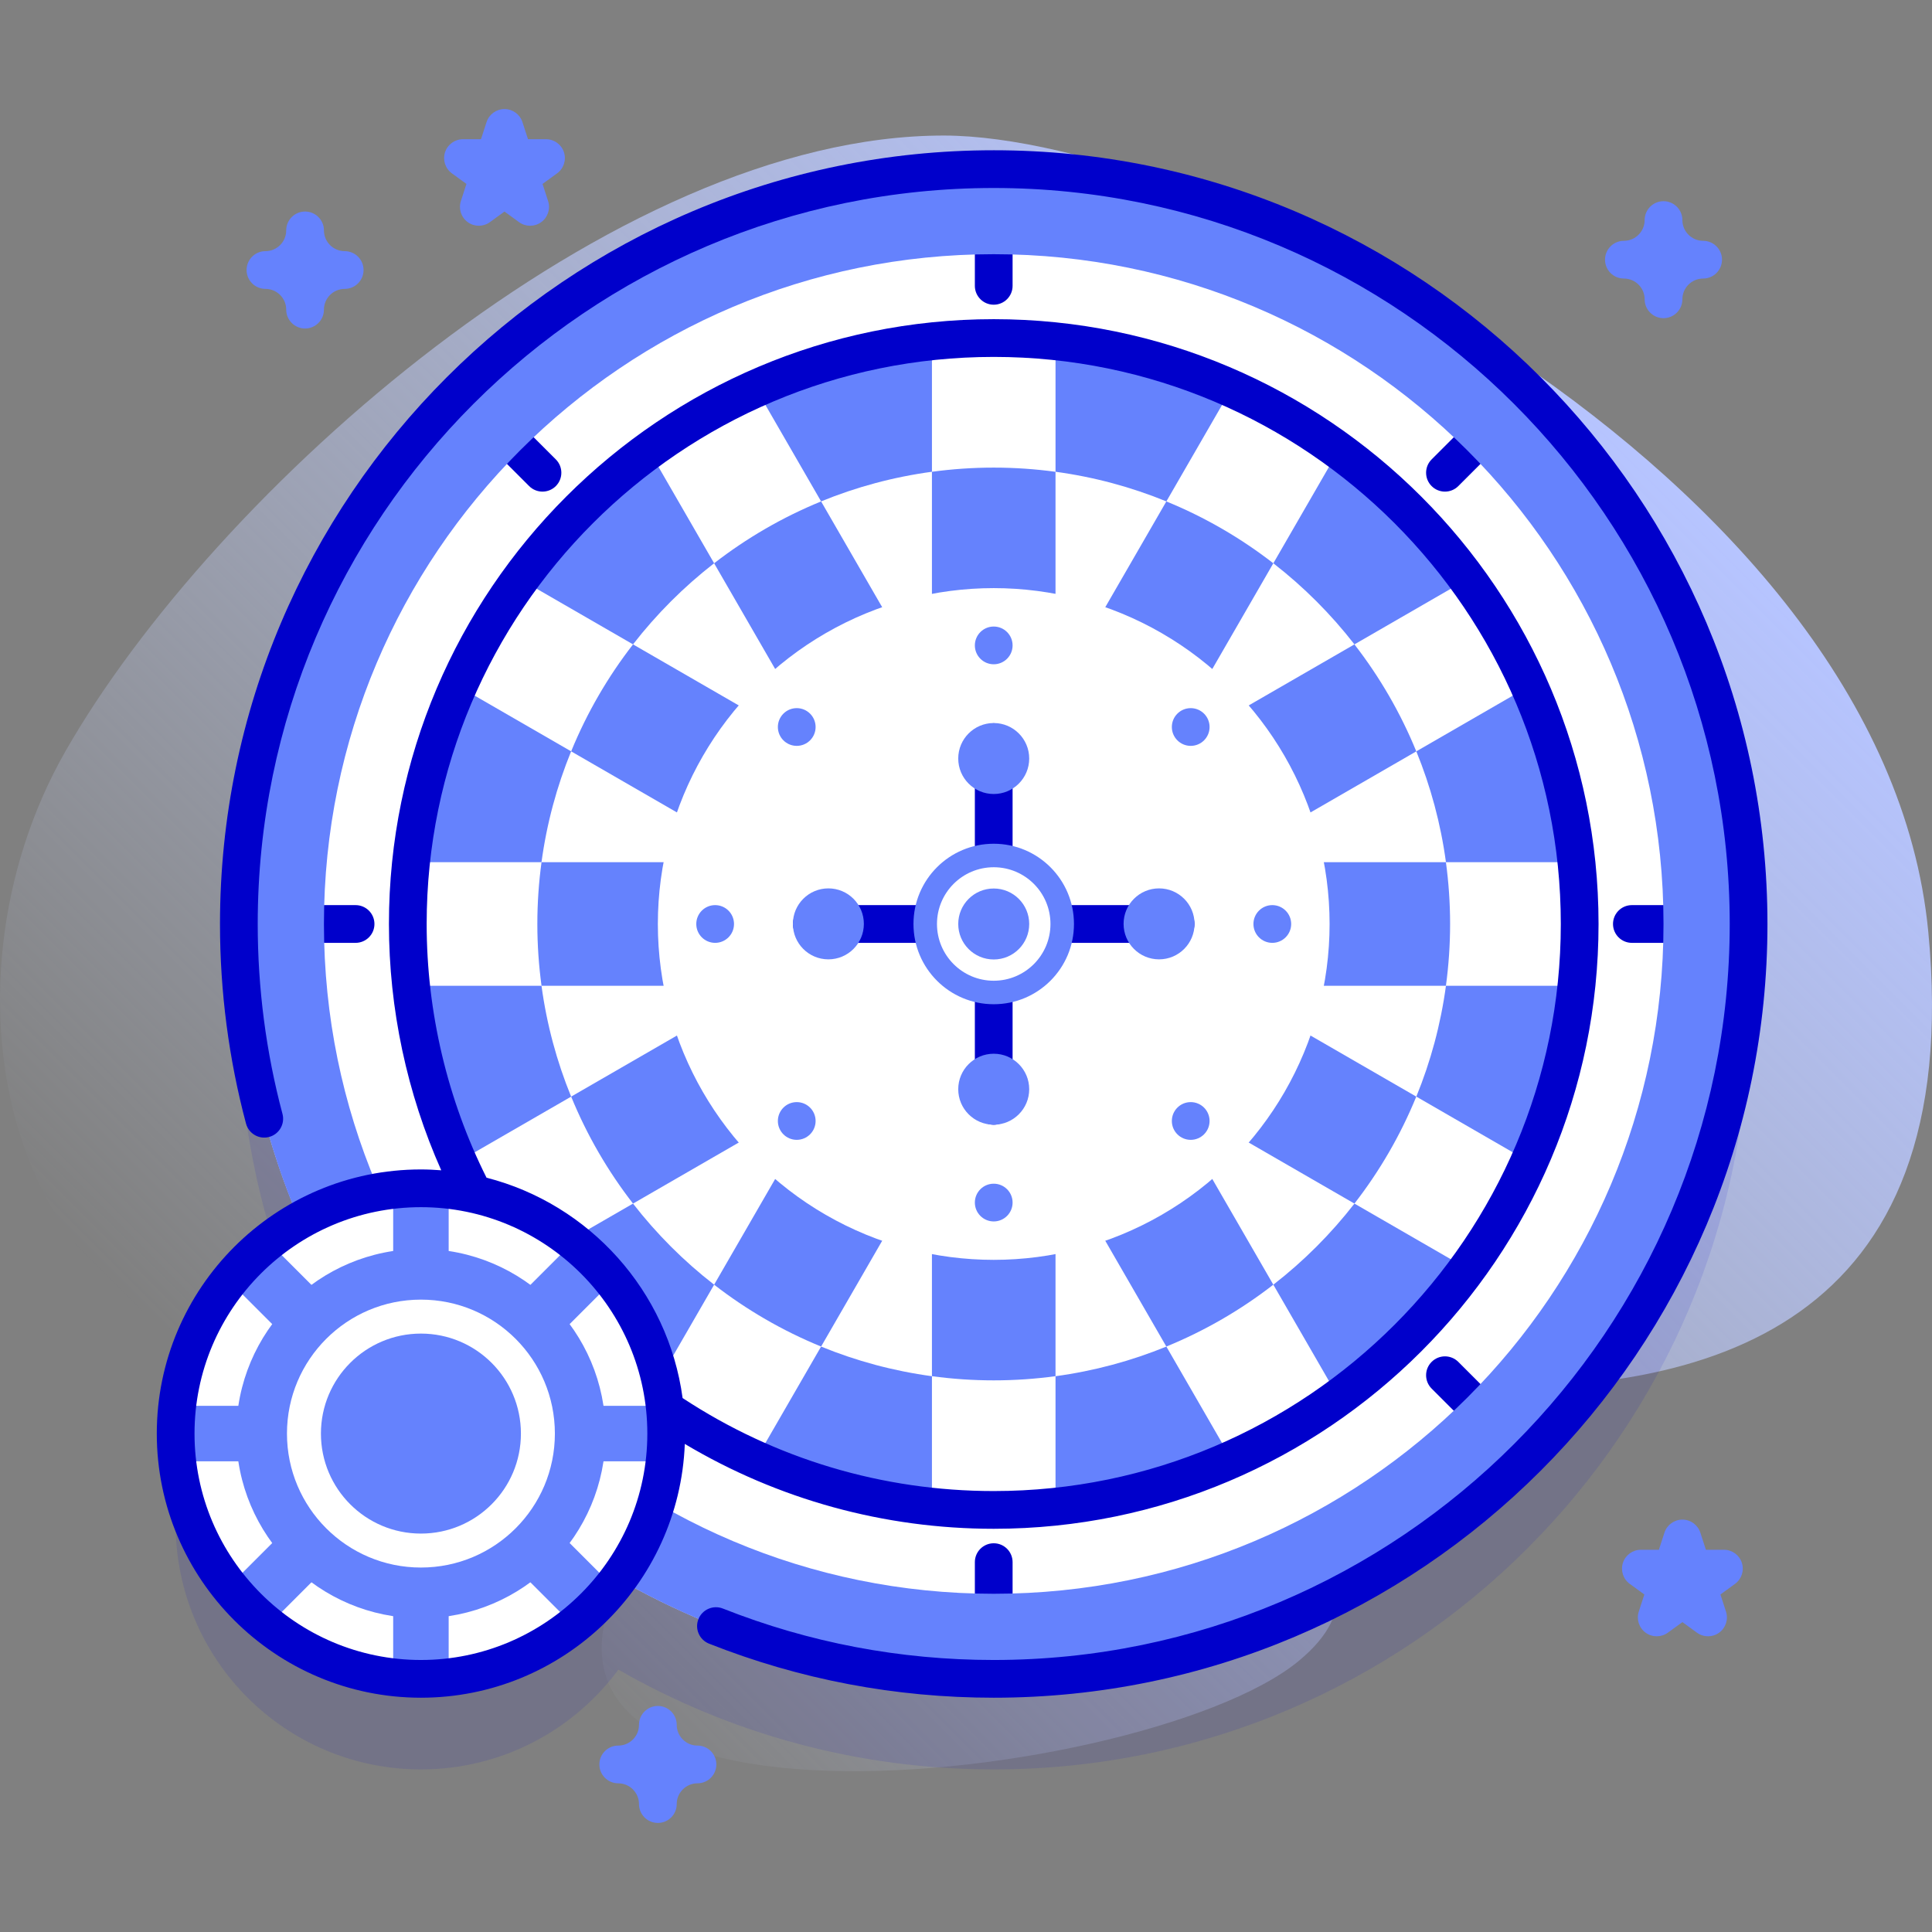 <svg id="Capa_1" enable-background="new 0 0 512 512" height="512" viewBox="0 0 512 512" width="512" xmlns="http://www.w3.org/2000/svg" xmlns:xlink="http://www.w3.org/1999/xlink"><rect x="0" y="0" width="512" height="512" fill="#808080" stroke="none"/><linearGradient id="SVGID_1_" gradientUnits="userSpaceOnUse" x1="101.481" x2="414.881" y1="412.523" y2="99.124"><stop offset="0" stop-color="#d1ddff" stop-opacity="0"/><stop offset="1" stop-color="#b6c4ff"/></linearGradient><g><g><path d="m511.007 246.85c-11.813-122.785-192.259-210.807-260.739-210.927-87.861-.153-193.86 94.771-232.946 163.202-35.83 62.73-17.715 158.279 69.694 165.803 55.69 4.794 149.685-39.418 91.262 32.373-81.244 99.835 124.213 77.311 165.877 42.882 33.217-27.449-23.385-48.093-42.359-64.557-70.717-61.361 229.569 82.823 209.211-128.776z" fill="url(#SVGID_1_)"/></g><g><g><path d="m263.347 68.819c-110.483 0-200.047 89.564-200.047 200.047 0 27.903 5.72 54.468 16.04 78.597-19.583 11.198-32.791 32.275-32.791 56.45 0 35.898 29.102 65 65 65 21.463 0 40.49-10.408 52.326-26.447 29.3 16.825 63.262 26.447 99.472 26.447 110.483 0 200.047-89.564 200.047-200.047s-89.564-200.047-200.047-200.047z" fill="#0000cb" opacity=".1"/><g><g><circle cx="263.347" cy="244.866" fill="#fff" r="200.047"/><g fill="#0000cb"><path d="m263.347 62.366c-2.762 0-5 2.239-5 5v8.384c0 2.761 2.238 5 5 5s5-2.239 5-5v-8.384c0-2.761-2.238-5-5-5z"/><path d="m263.347 408.982c-2.762 0-5 2.239-5 5v8.384c0 2.761 2.238 5 5 5s5-2.239 5-5v-8.384c0-2.761-2.238-5-5-5z"/><path d="m440.847 239.866h-8.384c-2.762 0-5 2.239-5 5s2.238 5 5 5h8.384c2.762 0 5-2.239 5-5s-2.238-5-5-5z"/><path d="m94.231 239.866h-8.384c-2.762 0-5 2.239-5 5s2.238 5 5 5h8.384c2.762 0 5-2.239 5-5s-2.238-5-5-5z"/><g><path d="m392.394 115.819c-1.953-1.953-5.119-1.952-7.071 0l-5.929 5.929c-1.952 1.952-1.953 5.118 0 7.071s5.119 1.952 7.071 0l5.929-5.929c1.953-1.952 1.953-5.118 0-7.071z"/><path d="m147.3 360.914c-1.953-1.953-5.119-1.953-7.071 0l-5.929 5.929c-1.952 1.952-1.953 5.118 0 7.071s5.119 1.952 7.071 0l5.929-5.929c1.953-1.953 1.953-5.119 0-7.071z"/><path d="m392.394 366.842-5.928-5.928c-1.953-1.953-5.119-1.952-7.071 0s-1.953 5.118 0 7.071l5.928 5.928c1.953 1.953 5.119 1.952 7.071 0s1.953-5.118 0-7.071z"/><path d="m147.3 121.747-5.928-5.928c-1.953-1.953-5.119-1.952-7.071 0s-1.953 5.118 0 7.071l5.928 5.928c1.953 1.953 5.119 1.952 7.071 0s1.953-5.118 0-7.071z"/></g></g><g fill="#6582fd"><path d="m263.347 44.819c-110.483 0-200.047 89.564-200.047 200.047s89.564 200.047 200.047 200.047 200.047-89.564 200.047-200.047-89.564-200.047-200.047-200.047zm0 377.547c-98.031 0-177.5-79.469-177.5-177.5s79.469-177.5 177.5-177.5 177.5 79.469 177.5 177.5-79.469 177.5-177.5 177.5z"/><path d="m137.8 336.26c9.539 13.081 21.072 24.614 34.153 34.153l28.35 16.4c14.518 6.458 30.211 10.754 46.669 12.479l32.986-.025c16.372-1.741 31.984-6.027 46.434-12.454l28.35-16.4c13.081-9.539 24.614-21.072 34.153-34.153l16.4-28.35c6.523-14.665 10.84-30.528 12.53-47.168l-.076-32.487c-1.741-16.372-6.027-31.984-12.454-46.434l-16.4-28.35c-9.539-13.081-21.072-24.614-34.153-34.153l-28.35-16.4c-14.665-6.523-30.528-10.84-47.168-12.53l-32.252.051c-16.458 1.725-32.151 6.021-46.669 12.479l-28.691 16.65c-12.94 9.49-24.356 20.936-33.811 33.903l-16.4 28.35c-6.458 14.518-10.754 30.211-12.479 46.669v32.751c1.725 16.458 6.021 32.151 12.479 46.669z"/></g></g><g><path d="m405.287 181.826c-4.474-10.059-9.987-19.551-16.401-28.347l-80.801 46.651 46.651-80.801c-8.795-6.414-18.288-11.927-28.346-16.401l-46.666 80.828v-93.31c-5.382-.564-10.844-.859-16.375-.859s-10.993.295-16.375.859v93.309l-46.666-80.828c-10.059 4.474-19.551 9.987-28.347 16.401l46.651 80.801-80.801-46.651c-6.414 8.795-11.927 18.288-16.401 28.347l80.828 46.666h-93.309c-.564 5.382-.859 10.844-.859 16.375s.295 10.993.859 16.375h93.309l-80.828 46.666c4.474 10.059 9.987 19.551 16.401 28.346l80.801-46.651-46.651 80.801c8.795 6.414 18.288 11.927 28.346 16.401l46.666-80.828v93.309c5.382.564 10.844.859 16.375.859s10.993-.295 16.375-.859v-93.309l46.666 80.828c10.059-4.474 19.551-9.987 28.347-16.401l-46.651-80.801 80.801 46.651c6.414-8.796 11.927-18.288 16.401-28.347l-80.828-46.666h93.309c.564-5.382.859-10.844.859-16.375s-.295-10.993-.859-16.375h-93.309z" fill="#fff"/><path d="m143.503 261.242c1.388 10.255 4.062 20.102 7.853 29.373l16.399 28.35c6.235 8.033 13.461 15.258 21.493 21.493l28.35 16.399c9.271 3.791 19.118 6.465 29.373 7.853h32.752c10.255-1.388 20.102-4.062 29.373-7.853l28.351-16.399c8.032-6.235 15.258-13.461 21.493-21.493l16.399-28.35c3.791-9.271 6.465-19.118 7.853-29.373v-32.752c-1.388-10.255-4.062-20.102-7.853-29.373l-16.399-28.35c-6.235-8.032-13.461-15.258-21.494-21.493l-28.35-16.399c-9.271-3.791-19.118-6.465-29.373-7.853h-32.752c-10.255 1.388-20.102 4.062-29.373 7.853l-28.351 16.399c-8.032 6.235-15.258 13.461-21.493 21.493l-16.399 28.35c-3.791 9.271-6.465 19.118-7.853 29.373v32.752z" fill="#fff"/><path d="m375.331 199.121c-4.181-10.225-9.719-19.75-16.395-28.35l-50.851 29.359 29.359-50.851c-8.6-6.676-18.125-12.214-28.35-16.395l-29.371 50.872v-58.726c-5.356-.725-10.82-1.108-16.375-1.108s-11.019.383-16.375 1.108v58.725l-29.371-50.872c-10.225 4.181-19.75 9.719-28.35 16.395l29.359 50.851-50.851-29.359c-6.676 8.6-12.214 18.125-16.395 28.35l50.872 29.371h-58.725c-.725 5.356-1.108 10.82-1.108 16.375 0 5.554.383 11.019 1.108 16.375h58.725l-50.872 29.371c4.181 10.225 9.719 19.75 16.395 28.35l50.851-29.359-29.359 50.851c8.6 6.676 18.125 12.214 28.35 16.395l29.371-50.872v58.725c5.356.725 10.82 1.108 16.375 1.108 5.554 0 11.019-.383 16.375-1.108v-58.725l29.371 50.872c10.225-4.181 19.75-9.719 28.35-16.395l-29.359-50.851 50.851 29.359c6.676-8.6 12.214-18.125 16.395-28.35l-50.872-29.371h58.725c.725-5.356 1.108-10.82 1.108-16.375 0-5.554-.383-11.019-1.108-16.375h-58.725z" fill="#6582fd"/><circle cx="263.347" cy="244.866" fill="#fff" r="89.009"/><path d="m316.537 244.866c0 2.76-2.24 5-5 5h-43.19v43.19c0 2.76-2.24 5-5 5s-5-2.24-5-5v-43.19h-43.19c-2.76 0-5-2.24-5-5s2.24-5 5-5h43.19v-43.19c0-2.76 2.24-5 5-5s5 2.24 5 5v43.19h43.19c2.76 0 5 2.24 5 5z" fill="#0000cb"/></g><g><circle cx="263.347" cy="244.866" fill="#6582fd" r="21.267"/><circle cx="263.347" cy="244.866" fill="#fff" r="15.038"/><circle cx="263.347" cy="244.866" fill="#6582fd" r="9.404"/></g><g fill="#6582fd"><g><circle cx="263.347" cy="171.039" r="5"/><circle cx="263.347" cy="318.693" r="5"/></g><g><circle cx="315.551" cy="192.663" r="5"/><circle cx="211.144" cy="297.07" r="5"/></g><g><circle cx="337.174" cy="244.866" r="5"/><circle cx="189.521" cy="244.866" r="5"/></g><g><circle cx="315.551" cy="297.07" r="5"/><circle cx="211.144" cy="192.663" r="5"/></g></g></g><g><g><g><circle cx="111.549" cy="379.914" fill="#fff" r="65"/><path d="m162.404 339.456c-3.064-3.846-6.552-7.334-10.397-10.397l-33.106 33.106v-46.825c-2.415-.272-4.865-.425-7.352-.425s-4.938.153-7.352.425v46.825l-33.106-33.106c-3.846 3.064-7.334 6.552-10.397 10.397l33.106 33.106h-46.826c-.272 2.415-.425 4.865-.425 7.352s.153 4.938.425 7.352h46.825l-33.106 33.106c3.064 3.846 6.552 7.334 10.397 10.397l33.106-33.106v46.825c2.414.272 4.865.425 7.352.425s4.938-.153 7.352-.425v-46.825l33.106 33.106c3.846-3.064 7.334-6.552 10.398-10.397l-33.106-33.106h46.825c.272-2.414.425-4.865.425-7.352s-.153-4.938-.425-7.352h-46.825z" fill="#6582fd"/><circle cx="111.549" cy="379.914" fill="#6582fd" r="48.936"/><circle cx="111.549" cy="379.914" fill="#fff" r="35.5"/><circle cx="111.549" cy="379.914" fill="#6582fd" r="26.5"/><g fill="#0000cb"><path d="m263.348 39.819c-113.064 0-205.048 91.984-205.048 205.047 0 17.914 2.32 35.71 6.896 52.895.712 2.669 3.449 4.257 6.119 3.545 2.668-.71 4.255-3.45 3.545-6.118-4.354-16.346-6.561-33.276-6.561-50.322 0-107.549 87.498-195.047 195.048-195.047 107.549 0 195.047 87.498 195.047 195.047s-87.498 195.047-195.047 195.047c-24.78 0-48.927-4.586-71.769-13.63-2.565-1.016-5.472.24-6.489 2.808-1.017 2.567.24 5.473 2.808 6.49 24.019 9.51 49.403 14.332 75.45 14.332 113.063 0 205.047-91.984 205.047-205.047.001-113.063-91.983-205.047-205.046-205.047z"/><path d="m263.35 405.145c88.379 0 160.28-71.901 160.28-160.28 0-88.378-71.901-160.28-160.28-160.28-88.378 0-160.279 71.901-160.279 160.28 0 22.487 4.771 44.863 13.862 65.276-1.779-.136-3.57-.228-5.383-.228-38.598 0-70 31.402-70 70s31.402 70 70 70c37.678 0 68.483-29.927 69.93-67.257 24.718 14.725 52.819 22.489 81.87 22.489zm-150.28-160.28c0-82.865 67.415-150.28 150.279-150.28 82.865 0 150.28 67.415 150.28 150.28s-67.415 150.28-150.28 150.28c-29.498 0-57.949-8.53-82.452-24.648-3.833-28.37-24.709-51.405-51.962-58.396-10.375-20.715-15.865-43.906-15.865-67.236zm-1.521 195.048c-33.084 0-60-26.916-60-60s26.916-60 60-60 60 26.916 60 60-26.916 60-60 60z"/></g></g></g></g></g><g fill="#6582fd"><circle cx="263.347" cy="201.016" r="9.404"/><circle cx="263.347" cy="288.652" r="9.404"/><circle cx="307.165" cy="244.834" r="9.404"/><circle cx="219.529" cy="244.834" r="9.404"/></g><g><path d="m80.848 87.058c-2.762 0-5-2.239-5-5 0-3.033-2.468-5.5-5.5-5.5-2.762 0-5-2.239-5-5s2.238-5 5-5c3.032 0 5.5-2.467 5.5-5.5 0-2.761 2.238-5 5-5s5 2.239 5 5c0 3.033 2.468 5.5 5.5 5.5 2.762 0 5 2.239 5 5s-2.238 5-5 5c-3.032 0-5.5 2.467-5.5 5.5 0 2.762-2.239 5-5 5z" fill="#6582fd"/></g><g><path d="m174.339 483.098c-2.762 0-5-2.239-5-5 0-3.033-2.468-5.5-5.5-5.5-2.762 0-5-2.239-5-5s2.238-5 5-5c3.032 0 5.5-2.467 5.5-5.5 0-2.761 2.238-5 5-5s5 2.239 5 5c0 3.033 2.468 5.5 5.5 5.5 2.762 0 5 2.239 5 5s-2.238 5-5 5c-3.032 0-5.5 2.467-5.5 5.5 0 2.762-2.238 5-5 5z" fill="#6582fd"/></g><g><path d="m440.848 84.319c-2.762 0-5-2.239-5-5 0-3.033-2.468-5.5-5.5-5.5-2.762 0-5-2.239-5-5s2.238-5 5-5c3.032 0 5.5-2.467 5.5-5.5 0-2.761 2.238-5 5-5s5 2.239 5 5c0 3.033 2.468 5.5 5.5 5.5 2.762 0 5 2.239 5 5s-2.238 5-5 5c-3.032 0-5.5 2.467-5.5 5.5 0 2.761-2.239 5-5 5z" fill="#6582fd"/></g><g><path d="m439.049 433.635c-1.031 0-2.062-.318-2.939-.955-1.752-1.273-2.485-3.53-1.815-5.59l1.474-4.537-3.859-2.804c-1.752-1.273-2.485-3.53-1.815-5.59.669-2.06 2.589-3.455 4.755-3.455h4.771l1.475-4.537c.669-2.06 2.589-3.455 4.755-3.455s4.086 1.395 4.755 3.455l1.475 4.537h4.771c2.166 0 4.086 1.395 4.755 3.455.67 2.06-.063 4.317-1.816 5.59l-3.859 2.804 1.474 4.537c.67 2.06-.063 4.317-1.816 5.59-1.752 1.273-4.125 1.273-5.877 0l-3.859-2.804-3.86 2.804c-.883.637-1.914.955-2.945.955z" fill="#6582fd"/></g><g><path d="m140.489 59.825c-1.031 0-2.062-.318-2.939-.955l-3.858-2.804-3.86 2.804c-1.752 1.273-4.125 1.273-5.877 0-1.753-1.273-2.486-3.53-1.816-5.59l1.474-4.538-3.858-2.804c-1.753-1.273-2.486-3.53-1.816-5.59.669-2.06 2.589-3.455 4.755-3.455h4.771l1.475-4.537c.669-2.06 2.589-3.455 4.755-3.455s4.086 1.395 4.755 3.455l1.475 4.537h4.771c2.166 0 4.086 1.395 4.755 3.455.67 2.06-.063 4.317-1.816 5.59l-3.859 2.804 1.474 4.537c.67 2.06-.063 4.317-1.816 5.59-.882.638-1.913.956-2.945.956z" fill="#6582fd"/></g></g></g></svg>
